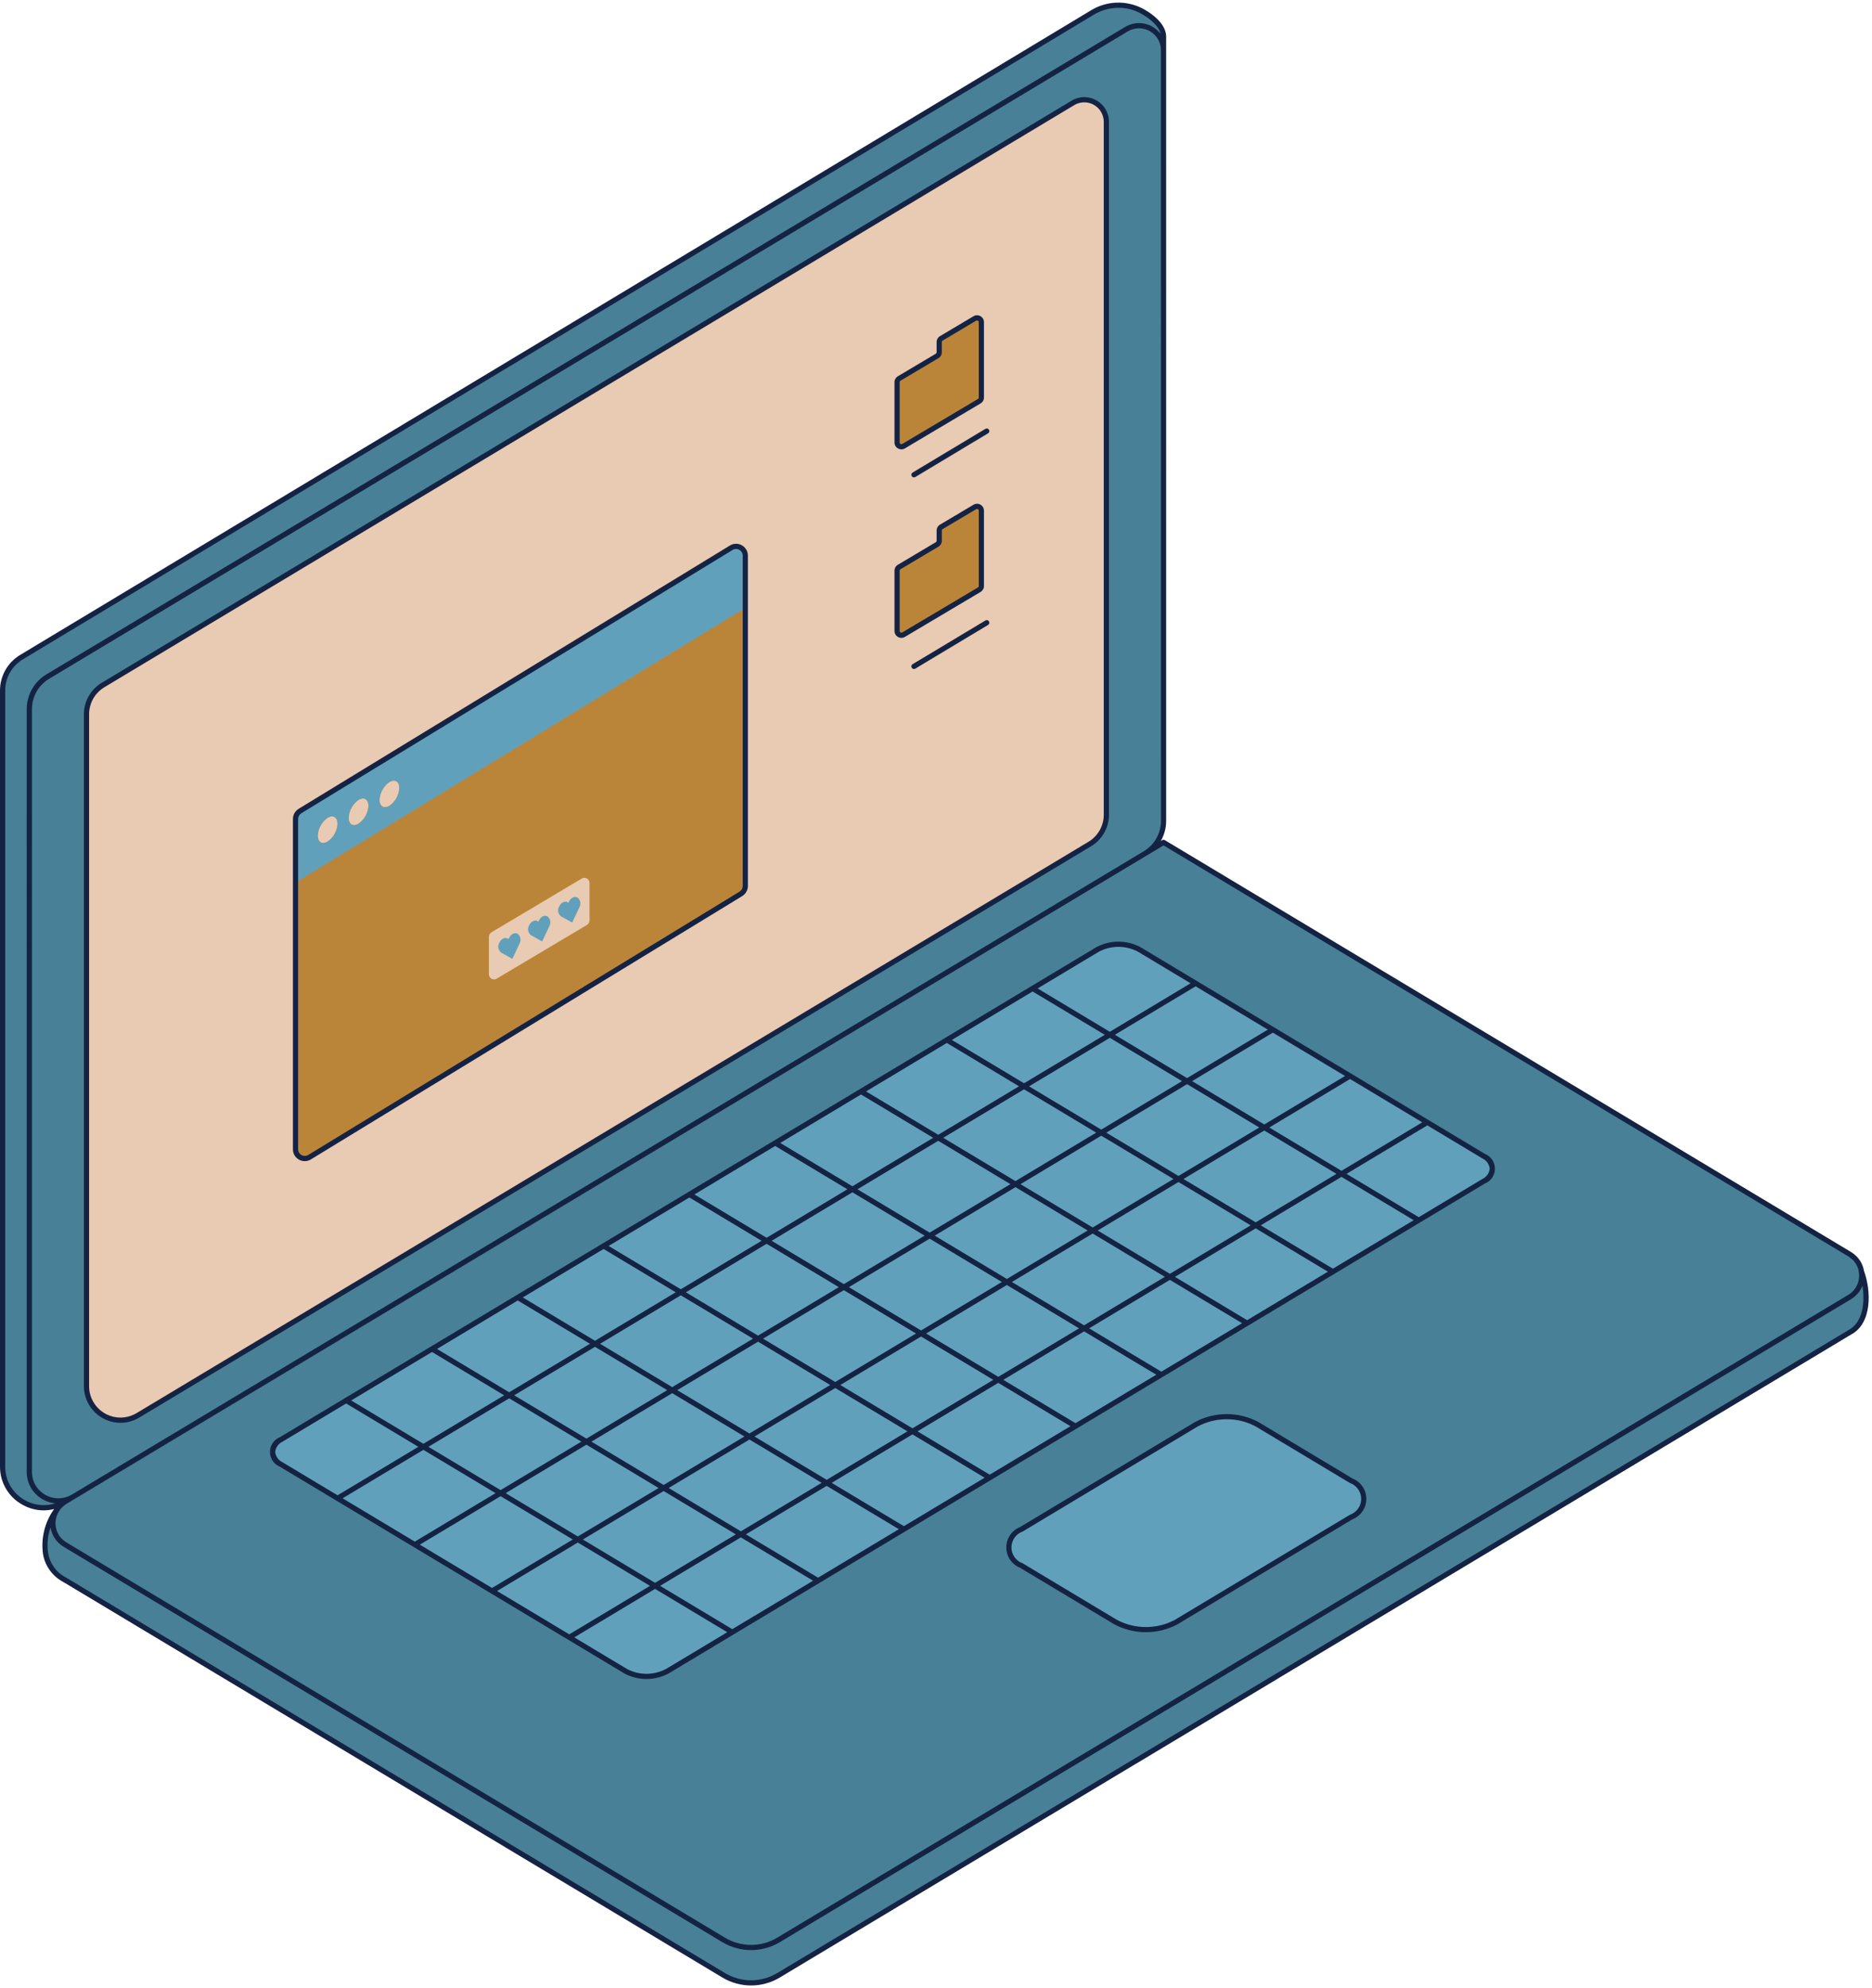<?xml version="1.0" encoding="UTF-8"?><svg xmlns="http://www.w3.org/2000/svg" xmlns:xlink="http://www.w3.org/1999/xlink" height="383.0" preserveAspectRatio="xMidYMid meet" version="1.0" viewBox="-0.0 -0.5 360.8 383.0" width="360.8" zoomAndPan="magnify"><g id="change1_1"><path d="M14.082,287.904c-0.192,0.113-0.389,0.21-0.589,0.298c0.213-0.093,0.421-0.198,0.622-0.317L220.722,163.92 v0.001v-0.001l0.047-0.028c2.165-1.323,3.488-3.675,3.487-6.214V9.191c0-0.288-0.036-0.567-0.085-0.841 c0.05,0.277,0.085,0.557,0.085,0.841v-2.66c0-1.883-2.007-3.759-4.388-5.006V1.521c-2.975-1.502-6.517-1.351-9.353,0.4l-206.4,124.2 c-2.246,1.349-3.618,3.777-3.615,6.397v149.535c-0.002,4.378,3.546,7.928,7.924,7.93c1.432,0.001,2.836-0.388,4.065-1.121 c0.006-0.004,0.011-0.008,0.017-0.012L14.082,287.904z M223.875,7.332c-0.101-0.236-0.228-0.457-0.365-0.672 c0.022,0.034,0.05,0.06,0.071,0.095C223.693,6.941,223.791,7.134,223.875,7.332z M224.124,8.123 c-0.056-0.242-0.127-0.477-0.218-0.703C223.998,7.648,224.069,7.883,224.124,8.123z M223.201,6.245 c-0.089-0.111-0.173-0.226-0.271-0.328C223.027,6.018,223.112,6.133,223.201,6.245z M222.233,5.318 c0.125,0.087,0.238,0.192,0.355,0.292C222.472,5.511,222.359,5.407,222.233,5.318z M220.155,4.519 c-0.09-0.012-0.18-0.02-0.271-0.027l0-0.014C219.975,4.486,220.064,4.507,220.155,4.519z M221.843,5.088 c-0.131-0.075-0.259-0.154-0.398-0.216C221.583,4.934,221.711,5.014,221.843,5.088z M221.013,4.719 c-0.145-0.048-0.288-0.102-0.439-0.136C220.724,4.617,220.867,4.67,221.013,4.719z M219.883,4.479l0,0.014 c-0.083-0.006-0.162-0.023-0.246-0.025C219.72,4.469,219.801,4.472,219.883,4.479z M218.874,4.5 c-0.031,0.004-0.061,0.014-0.092,0.019C218.813,4.514,218.843,4.504,218.874,4.5z M218.068,4.693 c-0.074,0.024-0.147,0.05-0.22,0.077C217.921,4.743,217.994,4.717,218.068,4.693z M5.65,283.079c0,0.003,0,0.005,0,0.008 c0-0.002,0-0.004,0-0.006V283.079z M6.405,285.873c0.04,0.07,0.082,0.138,0.126,0.206c-0.028-0.044-0.059-0.083-0.086-0.128 C6.43,285.927,6.42,285.899,6.405,285.873z M5.697,283.765c0.008,0.061,0.018,0.122,0.028,0.182 C5.715,283.886,5.704,283.826,5.697,283.765z M5.832,284.467c0.014,0.054,0.026,0.108,0.042,0.161 C5.858,284.575,5.846,284.521,5.832,284.467z M6.1,285.275c0.004,0.009,0.008,0.017,0.012,0.025 C6.109,285.292,6.104,285.284,6.1,285.275z M7.004,286.719c0.077,0.089,0.156,0.177,0.238,0.261 C7.16,286.896,7.081,286.809,7.004,286.719z M6.682,286.307c0.06,0.084,0.121,0.166,0.185,0.247 C6.804,286.474,6.742,286.392,6.682,286.307z M7.644,287.355c-0.096-0.081-0.189-0.166-0.281-0.255 C7.454,287.188,7.547,287.274,7.644,287.355z M8.212,287.774c0.1,0.065,0.202,0.127,0.306,0.186 C8.414,287.902,8.313,287.839,8.212,287.774z M7.765,287.453c0.099,0.079,0.201,0.155,0.305,0.228 C7.966,287.609,7.865,287.532,7.765,287.453z M8.992,288.196c-0.1-0.044-0.197-0.092-0.295-0.142 C8.794,288.104,8.892,288.152,8.992,288.196z M9.204,288.283c0.095,0.038,0.192,0.073,0.29,0.106 C9.396,288.356,9.3,288.32,9.204,288.283z M9.719,288.457c0.101,0.029,0.203,0.055,0.306,0.078 C9.923,288.512,9.821,288.486,9.719,288.457z M10.239,288.578c0.115,0.021,0.232,0.039,0.35,0.053 C10.471,288.617,10.355,288.6,10.239,288.578z M10.768,288.65c0.134,0.011,0.269,0.018,0.406,0.02 C11.038,288.668,10.903,288.661,10.768,288.65z M11.302,288.671c0.479-0.005,0.953-0.069,1.411-0.193 C12.247,288.604,11.774,288.667,11.302,288.671z M13.384,288.246c-0.194,0.08-0.389,0.149-0.588,0.206 C12.996,288.395,13.192,288.326,13.384,288.246z M356.513,256.2L150.052,380.074c-3.256,1.953-7.322,1.953-10.578,0L12.506,303.893 c-5.664-3.083-4.086-10.052-1.616-13.438c-0.007,0.012-0.017,0.023-0.024,0.035c-1.366,2.272-0.632,5.221,1.64,6.587 c-2.261-1.362-2.99-4.3-1.627-6.561c0.116-0.192,0.245-0.376,0.386-0.55c-0.127,0.15-0.251,0.32-0.375,0.489 c0.399-0.651,0.946-1.197,1.599-1.593c0.005-0.003,0.011-0.005,0.017-0.009l1.62-0.972c-0.014,0.009-0.03,0.015-0.044,0.023 l0.033-0.02c0.004-0.002,0.008-0.003,0.011-0.006l206.6-123.957c0.015-0.009,0.028-0.021,0.043-0.03l3.487-2.092l132.257,79.354 v-0.004c0.028,0.019,0.052,0.044,0.079,0.063c1.182,0.744,1.918,1.921,2.151,3.2c-0.003-0.009-0.006-0.018-0.009-0.026 c0.128,0.649,0.105,1.299-0.03,1.919c-0.027,0.123-0.053,0.245-0.09,0.366c-0.038,0.126-0.084,0.249-0.132,0.371 c-0.071,0.176-0.152,0.35-0.245,0.52c-0.046,0.085-0.086,0.173-0.137,0.255c-0.033,0.053-0.071,0.103-0.106,0.155 c-0.087,0.128-0.18,0.253-0.28,0.372c-0.054,0.064-0.109,0.126-0.166,0.187c-0.098,0.106-0.202,0.206-0.31,0.303 c-0.06,0.053-0.117,0.109-0.18,0.159c-0.172,0.139-0.351,0.271-0.544,0.387c0.192-0.115,0.372-0.247,0.544-0.387 c0.063-0.051,0.12-0.106,0.18-0.159c0.108-0.097,0.212-0.197,0.31-0.303c0.057-0.061,0.112-0.123,0.166-0.187 c0.1-0.119,0.192-0.244,0.28-0.372c0.035-0.052,0.073-0.102,0.106-0.155c0.017-0.027,0.037-0.05,0.053-0.077 c0.034-0.057,0.052-0.119,0.084-0.177c0.092-0.169,0.175-0.341,0.245-0.52c0.049-0.123,0.094-0.246,0.132-0.371 c0.036-0.121,0.063-0.243,0.09-0.366c0.14-0.631,0.152-1.271,0.039-1.893C360.212,248.303,360.253,254.254,356.513,256.2z" fill="#488097"/></g><g id="change2_1"><path d="M210.057,162.106L26.585,272.189c-3.1,1.86-7.121,0.855-8.981-2.245c-0.61-1.017-0.933-2.181-0.933-3.368 V137.1c0-2.299,1.207-4.43,3.178-5.613L206.786,19.326c2.016-1.21,4.632-0.556,5.842,1.46c0.397,0.662,0.607,1.419,0.607,2.191 v133.516C213.235,158.792,212.029,160.923,210.057,162.106z" fill="#E9CAB2"/></g><g id="change3_1"><path d="M181.427,64.692l6.458-3.836c0.395-0.235,0.906-0.105,1.14,0.29c0.077,0.129,0.117,0.276,0.117,0.426v14.512 c0,0.294-0.154,0.566-0.407,0.716l-14.58,8.661c-0.395,0.235-0.906,0.105-1.14-0.29c-0.077-0.129-0.117-0.276-0.117-0.426V73.139 c0-0.294,0.154-0.566,0.407-0.716l7.308-4.341c0.252-0.15,0.407-0.422,0.407-0.715v-1.959 C181.02,65.114,181.175,64.842,181.427,64.692z M181.02,101.727v1.958c0,0.294-0.155,0.566-0.407,0.716l-7.308,4.341 c-0.253,0.15-0.407,0.422-0.407,0.716v11.606c0,0.46,0.372,0.832,0.831,0.833c0.15,0,0.297-0.04,0.426-0.117l14.58-8.662 c0.252-0.15,0.407-0.422,0.407-0.715V97.89c0-0.46-0.373-0.832-0.832-0.832c-0.15,0-0.296,0.04-0.425,0.117l-6.458,3.836 C181.175,101.161,181.02,101.433,181.02,101.727z M143.649,106.554V170.2c0,0.621-0.323,1.197-0.853,1.52l-83.129,50.733 c-0.84,0.513-1.936,0.247-2.448-0.592c-0.171-0.279-0.261-0.6-0.261-0.928v-63.647c0-0.621,0.323-1.197,0.853-1.52l83.13-50.732 c0.84-0.512,1.936-0.246,2.448,0.594C143.559,105.907,143.649,106.227,143.649,106.554z M65.063,158.206 c0-1.263-0.861-1.779-1.913-1.148c-1.138,0.788-1.845,2.06-1.912,3.443c0,1.262,0.861,1.779,1.912,1.147 C64.289,160.861,64.996,159.589,65.063,158.206z M71.017,154.763c0-1.262-0.861-1.779-1.913-1.148 c-1.139,0.788-1.846,2.06-1.913,3.443c0,1.262,0.861,1.779,1.913,1.148C70.243,157.419,70.95,156.146,71.017,154.763z M76.97,151.32 c0-1.262-0.861-1.779-1.913-1.147c-1.138,0.787-1.845,2.06-1.912,3.442c0,1.263,0.86,1.779,1.912,1.148 C76.196,153.976,76.903,152.703,76.97,151.32z M113.624,169.62c0-0.547-0.443-0.991-0.99-0.992c-0.18,0-0.356,0.049-0.51,0.141 l-17.41,10.36c-0.3,0.179-0.484,0.503-0.484,0.852v7.226c-0.001,0.547,0.442,0.992,0.989,0.993c0.18,0,0.356-0.048,0.511-0.141 l17.41-10.359c0.3-0.179,0.484-0.503,0.484-0.852L113.624,169.62z" fill="#BB8539"/></g><g id="change4_1"><path d="M260.429,291.785l-33.75,20.249c-3.644,1.931-8.007,1.931-11.651,0l-18.169-10.9 c-3.217-1.93-3.217-5.06,0-6.99l33.75-20.25c3.643-1.931,8.007-1.931,11.65,0l18.17,10.9 C263.646,286.725,263.646,289.854,260.429,291.785z M54.206,281.663l66.367,39.82c2.518,1.334,5.535,1.334,8.053,0l157.325-94.4 c2.224-1.334,2.224-3.5,0-4.832l-66.367-39.82c-2.518-1.334-5.535-1.334-8.053,0l-157.325,94.4 C51.982,278.165,51.982,280.329,54.206,281.663z M109.715,314.969l165.379-99.228 M94.831,306.041l165.379-99.23 M79.947,297.111 l165.379-99.227 M65.063,288.184l165.379-99.234 M199.02,189.942l74.42,44.658 M182.482,199.87l74.42,44.652 M165.944,209.793 l74.421,44.652 M223.827,264.368l-74.421-44.652 M207.289,274.29l-74.421-44.652 M116.33,239.561l74.421,44.652 M99.793,249.479 l74.42,44.652 M83.255,259.4l74.42,44.653 M66.717,269.323l74.42,44.652 M103.867,176.857l-0.093,0.2l-0.146-0.081 c-0.552-0.307-1.286,0.052-1.64,0.8c-0.379,0.638-0.225,1.458,0.36,1.914l0.145,0.081l2,1.113l1.28-2.715l0.094-0.2 c0.379-0.637,0.225-1.457-0.359-1.914c-0.553-0.306-1.287,0.053-1.641,0.803L103.867,176.857z M98.117,180.212l-0.093,0.2 l-0.146-0.081c-0.552-0.307-1.286,0.051-1.639,0.8c-0.38,0.637-0.226,1.458,0.359,1.914l0.145,0.081l2,1.113l1.281-2.715l0.093-0.2 c0.379-0.637,0.225-1.457-0.359-1.914c-0.553-0.305-1.287,0.054-1.641,0.803L98.117,180.212z M109.655,173.221l-0.093,0.2 l-0.146-0.081c-0.552-0.307-1.286,0.051-1.639,0.8c-0.38,0.637-0.226,1.458,0.359,1.914l0.145,0.081l2,1.113l1.281-2.715l0.093-0.2 c0.379-0.637,0.225-1.457-0.359-1.914c-0.553-0.305-1.287,0.054-1.641,0.803L109.655,173.221z M143.649,106.553v10.077 l-86.691,52.906v-12.25c0-0.621,0.323-1.197,0.853-1.52l83.13-50.732c0.84-0.512,1.936-0.246,2.448,0.594 c0.17,0.279,0.26,0.599,0.26,0.926L143.649,106.553z M65.063,158.206c0-1.263-0.861-1.779-1.913-1.148 c-1.138,0.788-1.845,2.06-1.912,3.443c0,1.262,0.861,1.779,1.912,1.147C64.289,160.861,64.996,159.589,65.063,158.206z M71.017,154.763c0-1.262-0.861-1.779-1.913-1.148c-1.139,0.788-1.846,2.06-1.913,3.443c0,1.262,0.861,1.779,1.913,1.148 C70.243,157.419,70.95,156.146,71.017,154.763z M76.97,151.32c0-1.262-0.861-1.779-1.913-1.147c-1.138,0.787-1.845,2.06-1.912,3.442 c0,1.263,0.86,1.779,1.912,1.148C76.196,153.976,76.903,152.703,76.97,151.32z" fill="#61A0BA"/></g><g id="change5_1"><path d="M359.259,244.372c-0.247-1.479-1.116-2.781-2.388-3.576c-0.033-0.022-0.067-0.05-0.1-0.07l0,0 l-132.258-79.355c-0.158-0.094-0.355-0.094-0.513,0l-0.277,0.167c0.674-1.174,1.03-2.505,1.033-3.859V6.532 c0-1.886-1.741-3.923-4.656-5.45c-3.132-1.576-6.856-1.418-9.843,0.418L3.86,125.7c-2.389,1.442-3.852,4.027-3.86,6.817v149.536 c-0.02,3.041,1.618,5.852,4.275,7.333c1.265,0.725,2.697,1.109,4.155,1.114c0.675-0.004,1.346-0.091,2-0.259 c-0.007,0.012-0.016,0.022-0.023,0.034c-1.795,2.521-2.551,5.637-2.11,8.7c0.414,2.3,1.873,4.278,3.948,5.352L139.217,380.5 c3.413,2.052,7.679,2.052,11.092,0l206.435-123.859C360.824,254.521,360.674,248.256,359.259,244.372z M224.259,162.383l132,79.2 c0.13,0.084,0.252,0.18,0.365,0.286l0.159,0.138c0.044,0.037,0.095,0.067,0.15,0.086c0.669,0.602,1.129,1.402,1.312,2.284 c-0.004,0.033-0.004,0.067,0,0.1c0.206,1.079-0.006,2.196-0.593,3.125v0.007c-0.105,0.16-0.221,0.313-0.346,0.458 c-0.023,0.027-0.045,0.055-0.069,0.081c-0.112,0.123-0.231,0.239-0.356,0.347c-0.036,0.031-0.069,0.065-0.107,0.1 c-0.161,0.133-0.332,0.254-0.511,0.362L149.794,372.829c-3.096,1.861-6.967,1.861-10.063,0L12.763,296.648 c-0.234-0.144-0.454-0.309-0.658-0.494c-0.041-0.037-0.083-0.073-0.123-0.111c-0.187-0.179-0.357-0.376-0.508-0.587 c-0.025-0.035-0.047-0.073-0.071-0.109c-0.321-0.48-0.539-1.021-0.64-1.589c-0.221-1.233,0.103-2.502,0.89-3.477 c0.021-0.031,0.039-0.065,0.052-0.1c0.11-0.129,0.229-0.252,0.354-0.367c0.015-0.009,0.035,0,0.05-0.016l0,0l0.019-0.017 l0.021-0.018c0.187-0.182,0.392-0.345,0.612-0.487l1.608-0.964l0.013-0.008l0,0L89.566,243.2L224.259,162.383z M223.759,157.683 c-0.007,2.38-1.255,4.583-3.292,5.813L106.284,232l-92.42,55.452c-0.127,0.076-0.258,0.136-0.389,0.2 c-0.074,0.037-0.147,0.082-0.223,0.114s-0.127,0.044-0.19,0.069c-1.193,0.467-2.519,0.459-3.706-0.022 c-0.213-0.086-0.42-0.186-0.62-0.3c-1.391-0.776-2.332-2.166-2.536-3.746c-0.03-0.228-0.045-0.458-0.045-0.688V136.112 c0.007-2.378,1.252-4.581,3.287-5.812L217.341,5.559c0.167-0.1,0.34-0.189,0.519-0.266c0.026-0.011,0.053-0.018,0.079-0.028 c0.148-0.063,0.3-0.116,0.455-0.161c0.059-0.016,0.118-0.024,0.176-0.038c0.123-0.029,0.246-0.059,0.371-0.076 c0.076-0.011,0.153-0.012,0.23-0.019c0.107-0.009,0.214-0.021,0.322-0.022s0.22,0.01,0.33,0.018c0.07,0.005,0.14,0.005,0.21,0.014 c0.122,0.015,0.243,0.043,0.364,0.069c0.057,0.012,0.116,0.019,0.173,0.034c0.135,0.038,0.269,0.082,0.4,0.133 c0.041,0.015,0.083,0.025,0.123,0.041c0.175,0.071,0.346,0.154,0.511,0.247c1.335,0.744,2.159,2.157,2.148,3.686L223.759,157.683z M4.768,288.516c-2.341-1.305-3.786-3.782-3.768-6.463V132.517c0.007-2.44,1.286-4.699,3.375-5.961l206.4-124.2 c1.464-0.883,3.14-1.352,4.849-1.356c1.396-0.006,2.772,0.326,4.011,0.969c2.254,1.18,3.751,2.689,4.062,4.05l-0.013-0.013 c-0.19-0.242-0.401-0.466-0.63-0.67c-0.056-0.051-0.114-0.1-0.172-0.149c-0.601-0.513-1.312-0.881-2.077-1.077 c-1.351-0.348-2.786-0.134-3.977,0.592L8.927,129.441c-2.338,1.411-3.77,3.94-3.777,6.671l0,0v146.967 c0,0.545,0.07,1.088,0.211,1.614c0.138,0.512,0.343,1.004,0.61,1.462c0.546,0.932,1.33,1.702,2.273,2.23l0.044,0.022 c0.199,0.11,0.404,0.211,0.613,0.3c0.074,0.031,0.15,0.057,0.225,0.085c0.153,0.058,0.307,0.111,0.464,0.156 c0.084,0.024,0.167,0.046,0.252,0.067c0.157,0.038,0.314,0.068,0.473,0.093c0.077,0.012,0.154,0.027,0.232,0.036 c0.026,0,0.052,0.01,0.078,0.013C8.669,289.772,6.545,289.54,4.768,288.516z M356.256,255.769L149.794,379.646 c-3.096,1.861-6.967,1.861-10.063,0L12.745,303.453c-1.825-0.923-3.108-2.652-3.461-4.667c-0.267-1.677-0.108-3.395,0.463-4.994 c0.084,0.541,0.253,1.065,0.5,1.554c0.03,0.061,0.056,0.124,0.089,0.183s0.082,0.135,0.123,0.2c0.071,0.116,0.144,0.231,0.224,0.341 c0.041,0.057,0.085,0.111,0.128,0.166c0.089,0.113,0.184,0.223,0.283,0.329c0.046,0.05,0.094,0.1,0.143,0.148 c0.1,0.1,0.215,0.2,0.33,0.3c0.052,0.043,0.1,0.088,0.155,0.13c0.151,0.116,0.309,0.225,0.471,0.325 c0.019,0.012,0.036,0.026,0.056,0.038l126.968,76.181c3.415,2.045,7.677,2.045,11.092,0L356.771,249.81l0.023-0.017 c0.223-0.136,0.436-0.289,0.637-0.457c0.053-0.045,0.1-0.093,0.154-0.139c0.159-0.143,0.31-0.295,0.451-0.456 c0.033-0.038,0.067-0.076,0.1-0.115c0.347-0.416,0.627-0.883,0.829-1.385C359.485,250.5,359.012,254.336,356.256,255.769 L356.256,255.769z M211.322,18.837c-1.489-0.857-3.326-0.834-4.793,0.06L19.592,131.059c-2.117,1.279-3.414,3.569-3.421,6.042 v129.476c0.011,3.889,3.159,7.041,7.048,7.058c1.278-0.004,2.53-0.355,3.623-1.016l183.472-110.084 c2.117-1.278,3.414-3.569,3.421-6.042V22.977C213.746,21.26,212.821,19.673,211.322,18.837z M212.735,156.493 c-0.006,2.122-1.119,4.087-2.935,5.184L26.327,271.761c-2.863,1.718-6.577,0.789-8.295-2.075c-0.563-0.939-0.861-2.014-0.861-3.109 V137.1c0.006-2.122,1.119-4.087,2.935-5.184L207.042,19.755c1.779-1.069,4.088-0.493,5.157,1.287 c0.351,0.585,0.537,1.254,0.536,1.935V156.493z M53.948,276.4c-1.571,0.642-2.324,2.436-1.682,4.007 c0.312,0.764,0.918,1.37,1.682,1.682l66.367,39.82c2.674,1.443,5.894,1.443,8.568,0l157.326-94.394 c1.571-0.642,2.325-2.435,1.683-4.007c-0.312-0.765-0.919-1.371-1.683-1.683l-66.367-39.82c-2.674-1.441-5.893-1.441-8.567,0 L53.948,276.4z M226.163,226.654L210.6,236l-13.913-8.348l15.566-9.339L226.163,226.654z M213.221,217.724l15.567-9.34l13.912,8.348 l-15.566,9.339L213.221,217.724z M113.994,277.26l15.566-9.339l13.913,8.347l-15.566,9.34L113.994,277.26z M126.935,286.191 l-15.566,9.339l-13.912-8.347l15.566-9.34L126.935,286.191z M147.07,257.415l15.566-9.34l13.913,8.348l-15.567,9.339L147.07,257.415 z M160.011,266.345l-15.566,9.34l-13.913-8.347L146.1,258L160.011,266.345z M163.611,247.492l15.566-9.34l13.913,8.348l-15.567,9.34 L163.611,247.492z M180.149,237.569l15.566-9.34l13.913,8.348l-15.567,9.34L180.149,237.569z M179.177,236.986l-13.912-8.347 l15.566-9.34l13.913,8.347L179.177,236.986z M178.206,237.569l-15.567,9.34l-13.912-8.347l15.566-9.34L178.206,237.569z M161.668,247.492l-15.567,9.34l-13.912-8.348l15.566-9.339L161.668,247.492z M145.13,257.415l-15.566,9.34l-13.913-8.348 l15.566-9.34L145.13,257.415z M128.592,267.338l-15.566,9.339l-13.916-8.345l15.566-9.34L128.592,267.338z M144.448,276.851 l13.912,8.348l-15.566,9.34l-13.912-8.348L144.448,276.851z M145.419,276.268l15.567-9.34l13.912,8.348l-15.566,9.34 L145.419,276.268z M161.957,266.345l15.566-9.34l13.913,8.348l-15.566,9.34L161.957,266.345z M178.495,256.423l15.566-9.34 l13.913,8.347l-15.566,9.34L178.495,256.423z M195.03,246.5l15.566-9.34l13.914,8.347l-15.567,9.341L195.03,246.5z M211.568,236.577 l15.566-9.34l13.913,8.348l-15.566,9.34L211.568,236.577z M195.712,227.063l-13.912-8.345l15.566-9.339l13.912,8.347 L195.712,227.063z M180.829,218.133l-13.913-8.348l15.565-9.339l13.913,8.348L180.829,218.133z M179.857,218.716l-15.566,9.34 l-13.913-8.348l15.566-9.34L179.857,218.716z M163.319,228.639l-15.567,9.34l-13.912-8.348l15.566-9.34L163.319,228.639z M146.781,238.562l-15.567,9.338l-13.914-8.344l15.566-9.34L146.781,238.562z M130.243,248.484l-15.567,9.34l-13.912-8.347 l15.566-9.34L130.243,248.484z M113.705,258.407l-15.567,9.34L84.226,259.4l15.566-9.339L113.705,258.407z M97.167,268.33 L81.6,277.672l-13.913-8.348l15.566-9.34L97.167,268.33z M98.138,268.913l13.913,8.347l-15.566,9.34l-13.913-8.347L98.138,268.913z M95.513,287.183l-15.565,9.34l-13.913-8.348l15.565-9.337L95.513,287.183z M96.485,287.766l13.912,8.348l-15.565,9.339 l-13.913-8.347L96.485,287.766z M111.369,296.697l13.913,8.347l-15.566,9.34L95.8,306.038L111.369,296.697z M112.341,296.113 l15.566-9.339l13.912,8.348l-15.565,9.339L112.341,296.113z M142.791,295.705l13.912,8.347l-15.566,9.339l-13.911-8.347 L142.791,295.705z M143.763,295.122l15.566-9.34l13.912,8.347l-15.566,9.34L143.763,295.122z M160.3,285.2l15.566-9.34l13.912,8.347 l-15.566,9.34L160.3,285.2z M176.837,275.277l15.567-9.34l13.912,8.347l-15.567,9.34L176.837,275.277z M193.375,265.354l15.567-9.34 l13.912,8.348l-15.566,9.34L193.375,265.354z M209.913,255.431l15.567-9.34l13.913,8.348l-15.567,9.34L209.913,255.431z M226.452,245.509l15.566-9.34l13.913,8.347l-15.567,9.34L226.452,245.509z M242.989,235.586l15.566-9.34l13.913,8.348l-15.568,9.34 L242.989,235.586z M242.018,235.003l-13.913-8.348l15.566-9.339l13.913,8.348L242.018,235.003z M244.642,216.733l15.567-9.34 l13.913,8.348l-15.567,9.34L244.642,216.733z M243.671,216.15l-13.912-8.35l15.567-9.34l13.912,8.348L243.671,216.15z M228.787,207.219l-13.913-8.347l15.567-9.34l13.912,8.347L228.787,207.219z M227.815,207.802l-15.566,9.34l-13.912-8.342 l15.567-9.34L227.815,207.802z M197.365,208.212l-13.913-8.348l15.567-9.34l13.913,8.348L197.365,208.212z M53.038,279.247 c0.091-0.867,0.633-1.623,1.425-1.988l12.253-7.352l13.913,8.348l-15.566,9.339l-10.6-6.36 C53.671,280.869,53.129,280.114,53.038,279.247z M128.369,321.054c-2.358,1.248-5.181,1.248-7.539,0l-10.142-6.085l15.566-9.34 l13.912,8.347L128.369,321.054z M287.12,224.671c-0.091,0.868-0.633,1.624-1.425,1.989l-12.255,7.352l-13.913-8.347l15.567-9.341 l10.6,6.361C286.486,223.049,287.028,223.804,287.12,224.671z M219.328,182.864l10.143,6.086l-15.571,9.34l-13.913-8.348l11.8-7.078 C214.146,181.617,216.969,181.617,219.328,182.864L219.328,182.864z M260.685,284.364l-18.169-10.9 c-3.805-2.013-8.359-2.013-12.164,0l-33.75,20.25c-2.167,0.868-3.22,3.328-2.352,5.496c0.43,1.073,1.28,1.923,2.352,2.352 l18.169,10.9c3.805,2.013,8.36,2.013,12.165,0l33.749-20.25c2.167-0.867,3.221-3.327,2.353-5.494 C262.609,285.645,261.758,284.795,260.685,284.364L260.685,284.364z M260.171,291.354l-33.749,20.25 c-3.484,1.842-7.653,1.842-11.137,0l-18.169-10.9c-1.693-0.597-2.582-2.454-1.985-4.147c0.327-0.928,1.057-1.658,1.985-1.985 l33.75-20.25c3.483-1.843,7.653-1.843,11.136,0l18.169,10.9c1.694,0.598,2.582,2.456,1.984,4.149 c-0.327,0.927-1.057,1.656-1.984,1.984V291.354z M173.071,85.9c0.416,0.241,0.929,0.236,1.34-0.013l14.579-8.66 c0.404-0.241,0.651-0.676,0.652-1.146V61.572c0.001-0.735-0.594-1.332-1.33-1.332c-0.24,0-0.476,0.065-0.682,0.187l-6.459,3.836 c-0.403,0.241-0.65,0.676-0.651,1.145v1.959c0,0.117-0.062,0.225-0.163,0.285l-7.307,4.342c-0.404,0.24-0.651,0.675-0.652,1.145 v11.606C172.396,85.224,172.653,85.666,173.071,85.9z M173.398,73.136c-0.001-0.118,0.061-0.227,0.163-0.286l7.307-4.341 c0.404-0.241,0.651-0.675,0.652-1.145v-1.956c-0.001-0.117,0.061-0.226,0.162-0.286l6.459-3.836c0.05-0.031,0.108-0.048,0.167-0.048 c0.058,0.001,0.115,0.016,0.166,0.045c0.105,0.058,0.17,0.169,0.168,0.289v14.512c0,0.117-0.062,0.226-0.162,0.286l-14.58,8.661 c-0.158,0.093-0.362,0.04-0.454-0.118c-0.03-0.051-0.046-0.109-0.046-0.168L173.398,73.136z M189.642,112.4V97.89 c0-0.736-0.597-1.332-1.332-1.332c-0.239,0-0.474,0.065-0.68,0.187l-6.458,3.836c-0.404,0.241-0.651,0.676-0.652,1.146v1.958 c0,0.117-0.062,0.226-0.163,0.286l-7.307,4.341c-0.404,0.241-0.651,0.676-0.652,1.146v11.606c-0.004,0.733,0.587,1.331,1.321,1.335 c0.244,0.001,0.483-0.064,0.692-0.19l14.579-8.66C189.394,113.307,189.642,112.871,189.642,112.4z M188.642,112.4 c-0.001,0.117-0.062,0.225-0.162,0.286l-14.58,8.66c-0.158,0.093-0.362,0.04-0.454-0.118c-0.03-0.051-0.045-0.108-0.046-0.167 v-11.603c0-0.117,0.062-0.226,0.163-0.286l7.307-4.341c0.404-0.241,0.651-0.676,0.652-1.146v-1.958c0-0.117,0.062-0.226,0.162-0.286 l6.459-3.836c0.05-0.031,0.108-0.048,0.167-0.048c0.058,0,0.116,0.016,0.166,0.045c0.105,0.057,0.17,0.168,0.168,0.288 L188.642,112.4z M190.612,82.3c0.142,0.237,0.065,0.544-0.172,0.686c0,0,0,0,0,0l-14.029,8.418 c-0.237,0.142-0.544,0.065-0.687-0.172c-0.142-0.237-0.065-0.544,0.172-0.687l0,0l14.03-8.418 C190.163,81.986,190.47,82.063,190.612,82.3C190.612,82.3,190.612,82.3,190.612,82.3z M190.612,119.219 c0.142,0.237,0.065,0.544-0.172,0.686c0,0,0,0,0,0l-14.029,8.418c-0.078,0.046-0.166,0.071-0.257,0.071c-0.276,0-0.5-0.224-0.5-0.5 c0-0.175,0.092-0.337,0.242-0.428l14.03-8.418c0.237-0.141,0.544-0.063,0.685,0.174c0,0,0,0.001,0.001,0.001V119.219z M142.985,104.561c-0.718-0.409-1.602-0.393-2.305,0.042l-83.129,50.736c-0.677,0.415-1.091,1.152-1.093,1.946v63.648 c-0.006,0.826,0.441,1.589,1.164,1.989c0.717,0.407,1.599,0.391,2.3-0.042l83.129-50.732c0.677-0.416,1.09-1.153,1.093-1.947 v-63.647c0.007-0.825-0.438-1.588-1.159-1.989V104.561z M143.149,170.197c-0.002,0.446-0.233,0.859-0.613,1.093l-83.13,50.733 c-0.604,0.368-1.392,0.177-1.761-0.427c-0.123-0.201-0.187-0.432-0.187-0.667v-63.644c0.002-0.446,0.233-0.859,0.613-1.093 L141.2,105.46c0.394-0.245,0.891-0.254,1.294-0.023c0.406,0.224,0.657,0.653,0.654,1.117L143.149,170.197z" fill="#142343"/></g></svg>
